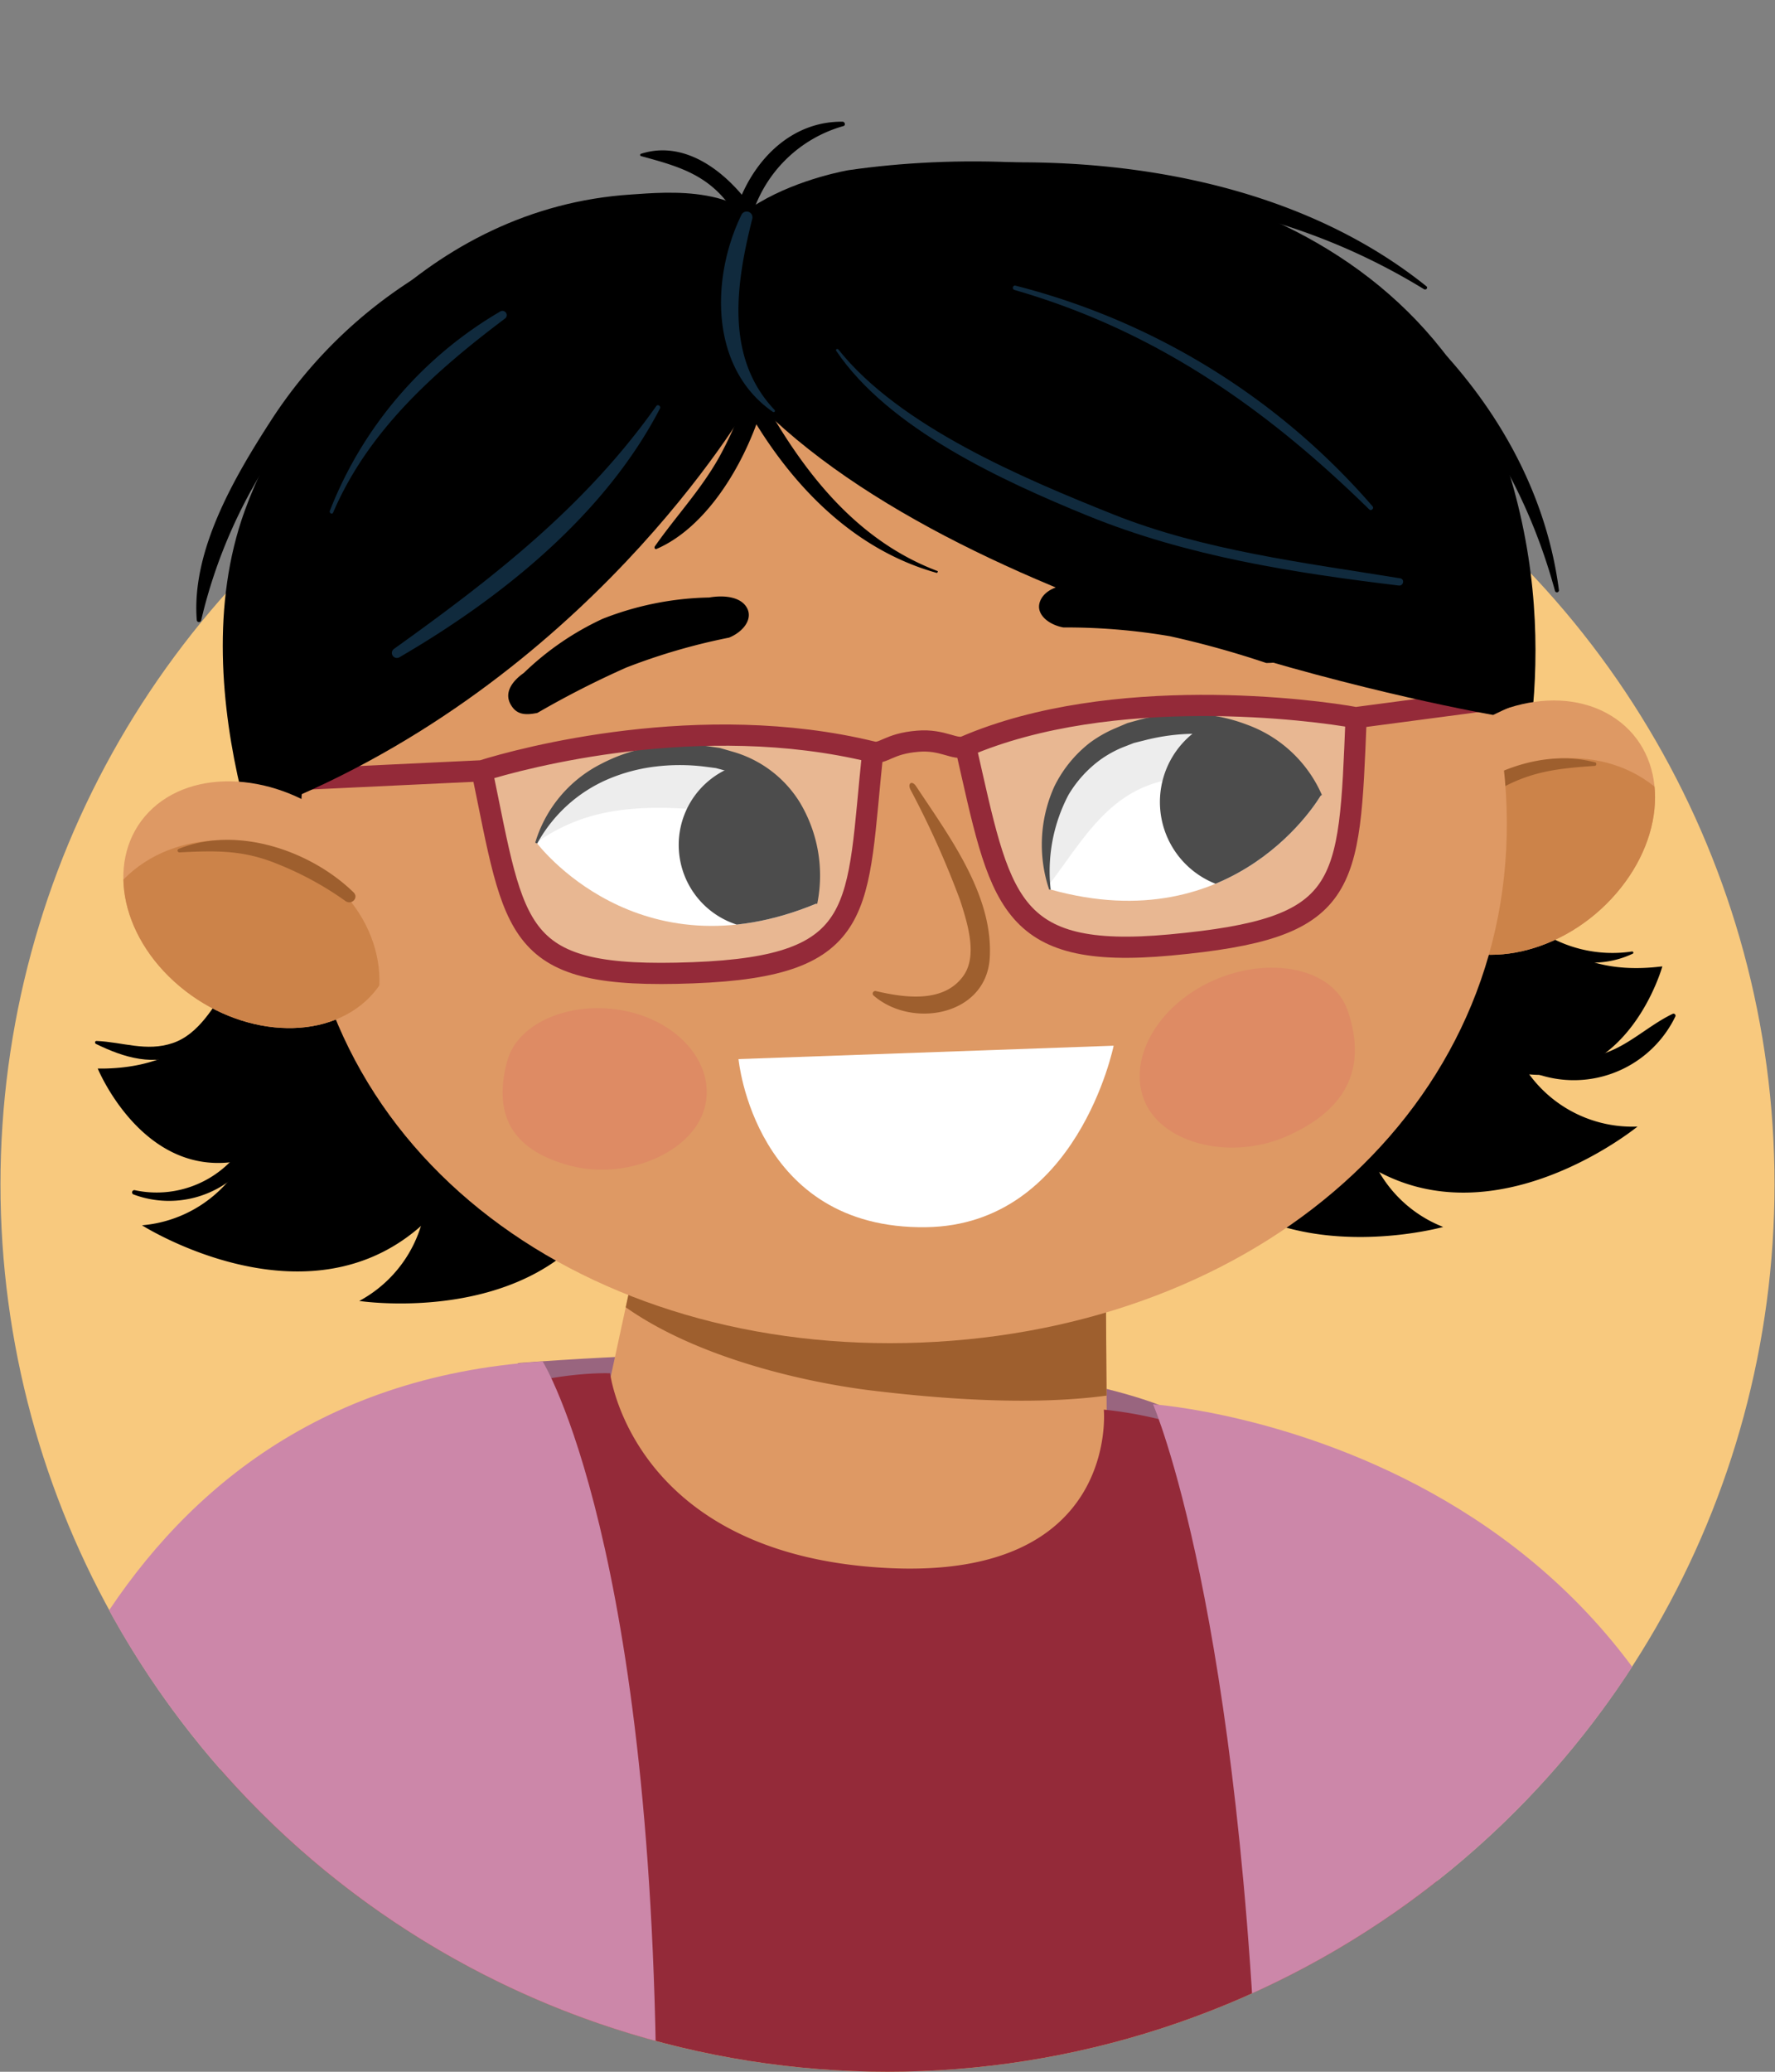 <svg xmlns="http://www.w3.org/2000/svg" xmlns:xlink="http://www.w3.org/1999/xlink" width="150" height="175" viewBox="0 0 150 175"><rect x="0" y="0" width="150" height="175" fill="#808080" stroke="none"/><defs><clipPath id="a"><path d="M0,100A75,75,0,0,0,150,100c0-13.8-.4-99-.4-99L1.44,1.77S0,84.65,0,100Z" fill="none"/></clipPath><clipPath id="b"><polygon points="54.78 101.64 50.94 119.38 93.55 122.99 93.42 104.5 54.78 101.64" fill="none"/></clipPath><clipPath id="c"><path d="M120.73,79.09c4.37,3.08,11.46,1.46,15.84-3.61s4.4-11.67,0-14.75-11.47-1.46-15.85,3.6S116.36,76,120.73,79.09Z" fill="none"/></clipPath><clipPath id="d"><path d="M30.88,84.58c-4,3.58-11.21,2.83-16.16-1.67S9,71.84,12.92,68.26s11.2-2.83,16.16,1.68S34.85,81,30.88,84.58Z" fill="none"/></clipPath><clipPath id="e"><path d="M69,76.32s.26-11.17-10.29-11.85c-10.08-.65-13.36,6.72-13.36,6.72S53.87,82.61,69,76.32Z" fill="none"/></clipPath><clipPath id="f"><path d="M88.75,75.13s-1.61-11.06,8.79-13c9.93-1.85,14.07,5.07,14.07,5.07S104.53,79.56,88.75,75.13Z" fill="none"/></clipPath></defs><g clip-path="url(#a)"><circle cx="75" cy="100.04" r="74.96" fill="#f8c97e"/><path d="M98.23,118.79s-14.93-6.68-54.47-3.65l1.87,7.45,56.6,3.73Z" fill="#99657f"/><path d="M54.78,101.65l-3.84,17.73s-2.29,11.09,19,13.71S93.55,123,93.55,123l-.13-18.49Z" fill="#de9964"/><g clip-path="url(#b)"><path d="M47.92,95.87c3.74-1.93,7.59.29,11.19,1.75a49.83,49.83,0,0,0,15.51,3.61,47,47,0,0,0,14.12-1.55C94,98.42,98,96.09,103.1,99.26c1.94,1.2,1.23,4.48,1.86,6.81,4.06,15-22.38,12.45-31.18,11.4-7.78-.92-27.89-5.32-27.46-18.61A3.68,3.68,0,0,1,47.92,95.87Z" fill="#9e5f2e"/></g><path d="M123.19,71.37s-8.58,15.89,5.61,20.55l.55.17s-6.51,8-14,3.84a10.8,10.8,0,0,0,6.61,7.71S101.42,109.38,97,91l7-20.21Z"/><path d="M25.24,78s10.43,14.74-3.1,21.07l-.52.24S29,106.45,36,101.44a10.81,10.81,0,0,1-5.64,8.45s21.11,3.23,23.26-15.52L44.2,75.14Z"/><path d="M129.73,78.37a11.11,11.11,0,0,0,8.2,2c.09,0,.14.13.06.18a7.87,7.87,0,0,1-8.91-1.51C128.62,78.66,129.23,78,129.73,78.37Z"/><path d="M8.16,87.93c2.23.09,4.2.93,6.43.18s3.47-3.11,4.66-4.85c.37-.53,1.19.07.91.62-1,2-2.47,4.18-4.61,5.1-2.55,1.1-5,.39-7.44-.8C8,88.13,8,87.92,8.16,87.93Z"/><path d="M20.14,72.26s3.63,17.69-11.3,18H8.26S12.19,99.84,20.53,98A10.81,10.81,0,0,1,12,103.5s18,11.44,27.54-4.87l-.85-21.37Z"/><path d="M11.37,100.53a8.76,8.76,0,0,0,10.27-6.09c.21-.65,1.12-.31,1,.33a8.57,8.57,0,0,1-11.37,6.12A.19.19,0,0,1,11.37,100.53Z"/><path d="M60.33,28.17c5,11.06-.51,13.43,38.5,17.5,19.34,2,25.4,20.18,28.33,27.72.73-4.85,5.28-17.61.3-33.68-9.08-25-38.25-27.85-55.73-25.34C71.73,14.37,55.29,17.11,60.33,28.17Z"/><path d="M67.45,30.35s-2.59,11-21.68,18.92C27.24,57,24.35,78.55,24.35,78.55s-9.42-19.61-3.66-35.43c4.13-11.34,15.5-25.58,32.64-26.69,3-.2,10-.92,12.07,4.15C65.4,20.58,68.26,23.9,67.45,30.35Z"/><path d="M126.52,65.13s-1.47,18,13.39,16.56l.57-.06s-2.75,9.92-11.25,9.12a10.8,10.8,0,0,0,9.15,4.41s-16.52,13.52-27.92-1.53l-1.72-21.31Z"/><path d="M120.73,79.09c4.37,3.08,11.46,1.46,15.84-3.61s4.4-11.67,0-14.75-11.47-1.46-15.85,3.6S116.36,76,120.73,79.09Z" fill="#de9964"/><g clip-path="url(#c)"><path d="M122.76,68.24c4.68-4.78,12.29-5.61,17-1.84s4.73,10.69.06,15.48-12.29,5.6-17,1.84S118.08,73,122.76,68.24Z" fill="#cc8349"/><path d="M134.84,64.41C129.6,63,123.74,66,120.61,69.84c-.4.49.3,1.08.79.63a27,27,0,0,1,5.27-3.78c2.74-1.55,5-1.78,8.14-2A.17.17,0,0,0,134.84,64.41Z" fill="#9e5f2e"/></g><path d="M25.44,73.16C27,98.87,51,115,79.15,113.34S128.81,92.74,127.26,67s-25.59-45.19-53.71-43.5S23.89,47.44,25.44,73.16Z" fill="#de9964"/><path d="M74,83.71c2.42.57,5.81,1.07,7.46-1.35,1.17-1.74.25-4.52-.31-6.28a76.7,76.7,0,0,0-4.22-9.4c-.25-.54.15-.76.47-.29,2.81,4.25,6.56,9.23,6.24,14.53-.3,4.88-6.58,6-9.83,3.16A.22.22,0,0,1,74,83.71Z" fill="#9e5f2e"/><path d="M30.88,84.58c-4,3.58-11.21,2.83-16.16-1.67S9,71.84,12.92,68.26s11.2-2.83,16.16,1.68S34.85,81,30.88,84.58Z" fill="#de9964"/><g clip-path="url(#d)"><path d="M27.56,74.06c-5.22-4.19-12.87-4.1-17.09.2s-3.41,11.19,1.8,15.38,12.87,4.09,17.09-.21S32.78,78.24,27.56,74.06Z" fill="#cc8349"/><path d="M15.11,71.7c5-2,11.2.2,14.77,3.68.46.45-.17,1.11-.7.72A27.16,27.16,0,0,0,23.5,73c-2.92-1.21-5.22-1.16-8.33-1C15,72,14.93,71.78,15.11,71.7Z" fill="#9e5f2e"/></g><path d="M45.41,60.22a78.53,78.53,0,0,1,7.51-3.83,51.91,51.91,0,0,1,8.69-2.53c1.18-.48,2-1.53,1.54-2.46s-1.8-1.17-3.22-.93a25.83,25.83,0,0,0-9,1.8,24.15,24.15,0,0,0-6.66,4.57c-1.08.76-1.63,1.7-1.14,2.62S44.37,60.43,45.41,60.22Z"/><path d="M59.41,94c-1.27,3.48-6.6,5.67-11.17,4.48s-6.69-3.92-5.39-8.81c.94-3.56,6-5.34,10.58-4.14S60.68,90.54,59.41,94Z" fill="#de8b64"/><path d="M96.78,93.14c1.59,3.53,7.35,4.92,12.07,2.79s6.76-5.48,5.05-10.54c-1.24-3.68-6.7-4.68-11.43-2.54S95.2,89.59,96.78,93.14Z" fill="#de8b64"/><path d="M107,56a79.3,79.3,0,0,0-8.14-2.26,52.17,52.17,0,0,0-9-.74c-1.25-.23-2.31-1.1-2-2.11s1.55-1.52,3-1.57a25.88,25.88,0,0,1,9.24,0,23.9,23.9,0,0,1,7.43,3.15c1.21.53,1.94,1.34,1.64,2.35S108.07,56,107,56Z"/><path d="M94.11,88.33l-31.7,1.13s1.33,14.41,15.86,14.2C91.05,103.47,94.11,88.33,94.11,88.33Z" fill="#fff"/><path d="M69,76.32s.26-11.17-10.29-11.85c-10.08-.65-13.36,6.72-13.36,6.72S53.87,82.61,69,76.32Z" fill="#fff"/><g clip-path="url(#e)"><path d="M40.33,69.82c4.25-4.13,9.16-8.46,19.06-7.35,10.07,1.13,14.14,8.2,16.36,13.92a2,2,0,0,1-2.66,2.44c-5.26-2.13-7.81-10-15.05-10.51-8.51-.56-11.39,1.84-15,4.47C41.23,74.14,38.65,71.46,40.33,69.82Z" opacity="0.1"/><path d="M57.37,71.8A7.06,7.06,0,1,0,64,64.33,7.05,7.05,0,0,0,57.37,71.8Z"/></g><path d="M68.92,76.32a14,14,0,0,0-2.44-7.76A10.08,10.08,0,0,0,63.4,65.9a10.72,10.72,0,0,0-1.9-.75l-1-.27-1-.13a17,17,0,0,0-4.1,0,14.66,14.66,0,0,0-4,1.06,12.37,12.37,0,0,0-6,5.44l-.17-.07a11,11,0,0,1,5.58-6.66,14.34,14.34,0,0,1,4.33-1.44,15.65,15.65,0,0,1,2.26-.18,13.55,13.55,0,0,1,2.28.11l1.15.17,1.14.33a9.81,9.81,0,0,1,5.61,4.25,12,12,0,0,1,1.48,8.59Z"/><path d="M88.75,75.13s-1.61-11.06,8.79-13c9.93-1.85,14.07,5.07,14.07,5.07S104.53,79.56,88.75,75.13Z" fill="#fff"/><g clip-path="url(#f)"><path d="M116.44,65.24c-4.72-3.59-10.11-7.3-19.81-5C86.77,62.56,83.57,70.06,82.06,76A2,2,0,0,0,85,78.11c5-2.75,6.55-10.89,13.68-12.23,8.37-1.59,11.53.46,15.41,2.64C116.06,69.63,118.3,66.66,116.44,65.24Z" opacity="0.1"/><path d="M112.85,67.34a7.42,7.42,0,1,1-7.85-7A7.42,7.42,0,0,1,112.85,67.34Z"/></g><path d="M88.66,75.14a11.93,11.93,0,0,1,.44-8.71,10.58,10.58,0,0,1,3-3.69,10.46,10.46,0,0,1,2.07-1.19l1.1-.47,1.12-.31a13.74,13.74,0,0,1,2.25-.38,17,17,0,0,1,2.26-.1,14.19,14.19,0,0,1,4.47.92,11,11,0,0,1,6.34,5.94l-.16.09a12.32,12.32,0,0,0-6.59-4.68,14.65,14.65,0,0,0-4.06-.58,17.49,17.49,0,0,0-4.08.53l-1,.25-1,.39a9.47,9.47,0,0,0-1.8,1,10,10,0,0,0-2.73,3,13.87,13.87,0,0,0-1.5,8Z"/><path d="M114.6,60.62s-18.12-3.51-33,2.43c0,0,1.46,19.34,13.55,17,0,0,12.14-.13,15.35-3.24S114.23,72.4,114.6,60.62Z" fill="#fff" opacity="0.3"/><path d="M40.92,65S58.49,59.36,74,63.5c0,0,.84,19.38-11.45,18.46,0,0-12.07,1.29-15.63-1.41S42.68,76.65,40.92,65Z" fill="#fff" opacity="0.3"/><path d="M114.6,60.66c-.59,14.5-.51,17.75-15.69,19.16C85,81.11,84.56,76,81.6,63.05" fill="none" stroke="#942a39" stroke-miterlimit="10" stroke-width="1.79"/><path d="M24.88,65.86l15.84-.75c3.36-1.06,18.5-5.14,33-1.6.95.23,1.33-.7,3.85-.9,2.12-.18,3.14.8,4,.44,12.44-5.34,29.53-3.08,33-2.43l11.73-1.55" fill="none" stroke="#942a39" stroke-linecap="round" stroke-miterlimit="10" stroke-width="1.79"/><path d="M40.71,65c2.88,13.9,2.61,17.75,17.84,17.17,14.94-.56,13.8-5.45,15.21-18.7" fill="none" stroke="#942a39" stroke-miterlimit="10" stroke-width="1.79"/><path d="M63.57,33.65S51.11,55.78,25.37,67.14l-2.58-.82,1.09-11.77L41.64,30l20.15-8.94,3.8-.46,26.31-.47L114.37,30.3l9.82,15.44,4.35,13.53-2.36,1.12S81.92,52.8,63.57,33.65Z"/><path d="M54.14,13c3.2-1.05,6.29.79,8.55,3.45,1.52-3.44,4.52-6.21,8.51-6.17.2,0,.29.31.07.37a11.29,11.29,0,0,0-7.58,7.11,15.21,15.21,0,0,1,2.48,5.69.59.59,0,0,1-1.08.37c-.74-1.36-1.32-2.75-2-4.09-.1.39-.2.77-.27,1.18-.15.8-1.27.51-1.21-.26a12.71,12.71,0,0,1,.5-2.63c-.19-.28-.38-.57-.59-.84-1.94-2.54-4.45-3.2-7.37-4A.11.11,0,0,1,54.14,13Z"/><path d="M127.79,87.8c2.53,1.31,4.8,2.09,7.61,1.23,2.22-.69,3.89-2.4,5.95-3.39a.17.17,0,0,1,.23.22A9.53,9.53,0,0,1,126.86,89C126.17,88.42,127,87.42,127.79,87.8Z"/><path d="M55.34,46.15c1.8-2.57,3.89-4.77,5.44-7.54A30.6,30.6,0,0,0,62.84,34a51.08,51.08,0,0,1-4-9.39.53.53,0,0,1,1-.34c1.14,2.48,2.32,5.06,3.63,7.6.26-.92.5-1.84.71-2.77.13-.61,1.13-.57,1.11.08a19.17,19.17,0,0,1-.75,4.67C68,40,72.41,45.65,79.21,48.23c.1,0,0,.19-.06.16-6.6-1.85-11.63-6.73-15.23-12.55-1.67,4.5-4.68,8.91-8.44,10.53C55.34,46.43,55.27,46.25,55.34,46.15Z"/><path d="M22.92,35.49A39.67,39.67,0,0,1,38.87,21.38c.76-.35,1.5.61.77,1.08C28.49,29.6,20,39.6,17,52.4a.19.19,0,0,1-.37,0C16.16,46.5,19.83,40.27,22.92,35.49Z"/><path d="M75.64,14.41c15.07-2,32.73,0,44.9,9.77.15.11,0,.35-.2.25-14.13-8.66-28.66-8.84-44.68-8.87A.58.58,0,0,1,75.64,14.41Z"/><path d="M116.92,25c7.7,6.25,13.53,14.9,14.82,24.85a.17.17,0,0,1-.33.07c-2.68-9.85-7.87-17.2-15-24.39A.35.35,0,0,1,116.92,25Z"/><path d="M62.65,18.16a.49.49,0,0,1,.92.33c-1.36,5.43-2.34,11.68,1.89,16.14a.11.11,0,0,1-.15.16C60,31.11,60.05,23.53,62.65,18.16Z" fill="#102a3d"/><path d="M33.31,54.8c8.38-6,16.13-12,22.15-20.5.13-.18.41,0,.31.21-4.67,9-13.4,16-22,21A.4.4,0,0,1,33.31,54.8Z" fill="#102a3d"/><path d="M27.87,43.16A33.67,33.67,0,0,1,42.26,26.32a.36.36,0,0,1,.4.6c-5.91,4.45-11.54,9.45-14.51,16.38C28.07,43.48,27.81,43.34,27.87,43.16Z" fill="#102a3d"/><path d="M70.85,29.52C76,36,86.47,40.41,94.08,43.45s16.16,4.09,24.25,5.4c.4.07.27.66-.12.61-9-1.09-17.87-2.47-26.3-5.9-7.13-2.91-16.8-7.33-21.24-13.92C70.58,29.52,70.76,29.41,70.85,29.52Z" fill="#102a3d"/><path d="M85.78,24.12A59.22,59.22,0,0,1,116,42.78c.14.17-.13.4-.28.26-8.76-8.58-18.12-15.13-30-18.55A.19.19,0,0,1,85.78,24.12Z" fill="#102a3d"/><path d="M15.15,181.86c1.34-10.91,2.48-21.18,3.17-29.38C21.48,114.62,51.56,116,51.56,116S53.4,131.35,75,132.45c19.65,1,18.28-13.38,18.28-13.38a34.74,34.74,0,0,1,27.52,19.08l1.3,43.71Z" fill="#942a39"/><path d="M-4.23,181.86c.62-6.71,1.1-11.57,1.74-14.75C-.36,156.64,7,117.51,45.86,115c0,0,9.63,15.49,9.62,64.79,0,.69,0,1.38,0,2.07Z" fill="#cc87a9"/><path d="M106.44,181.86c-1.42-45.86-9-63.24-9-63.24s48.77,3.3,51.42,55.34c.14,2.66.24,5.29.33,7.9Z" fill="#cc87a9"/></g></svg>